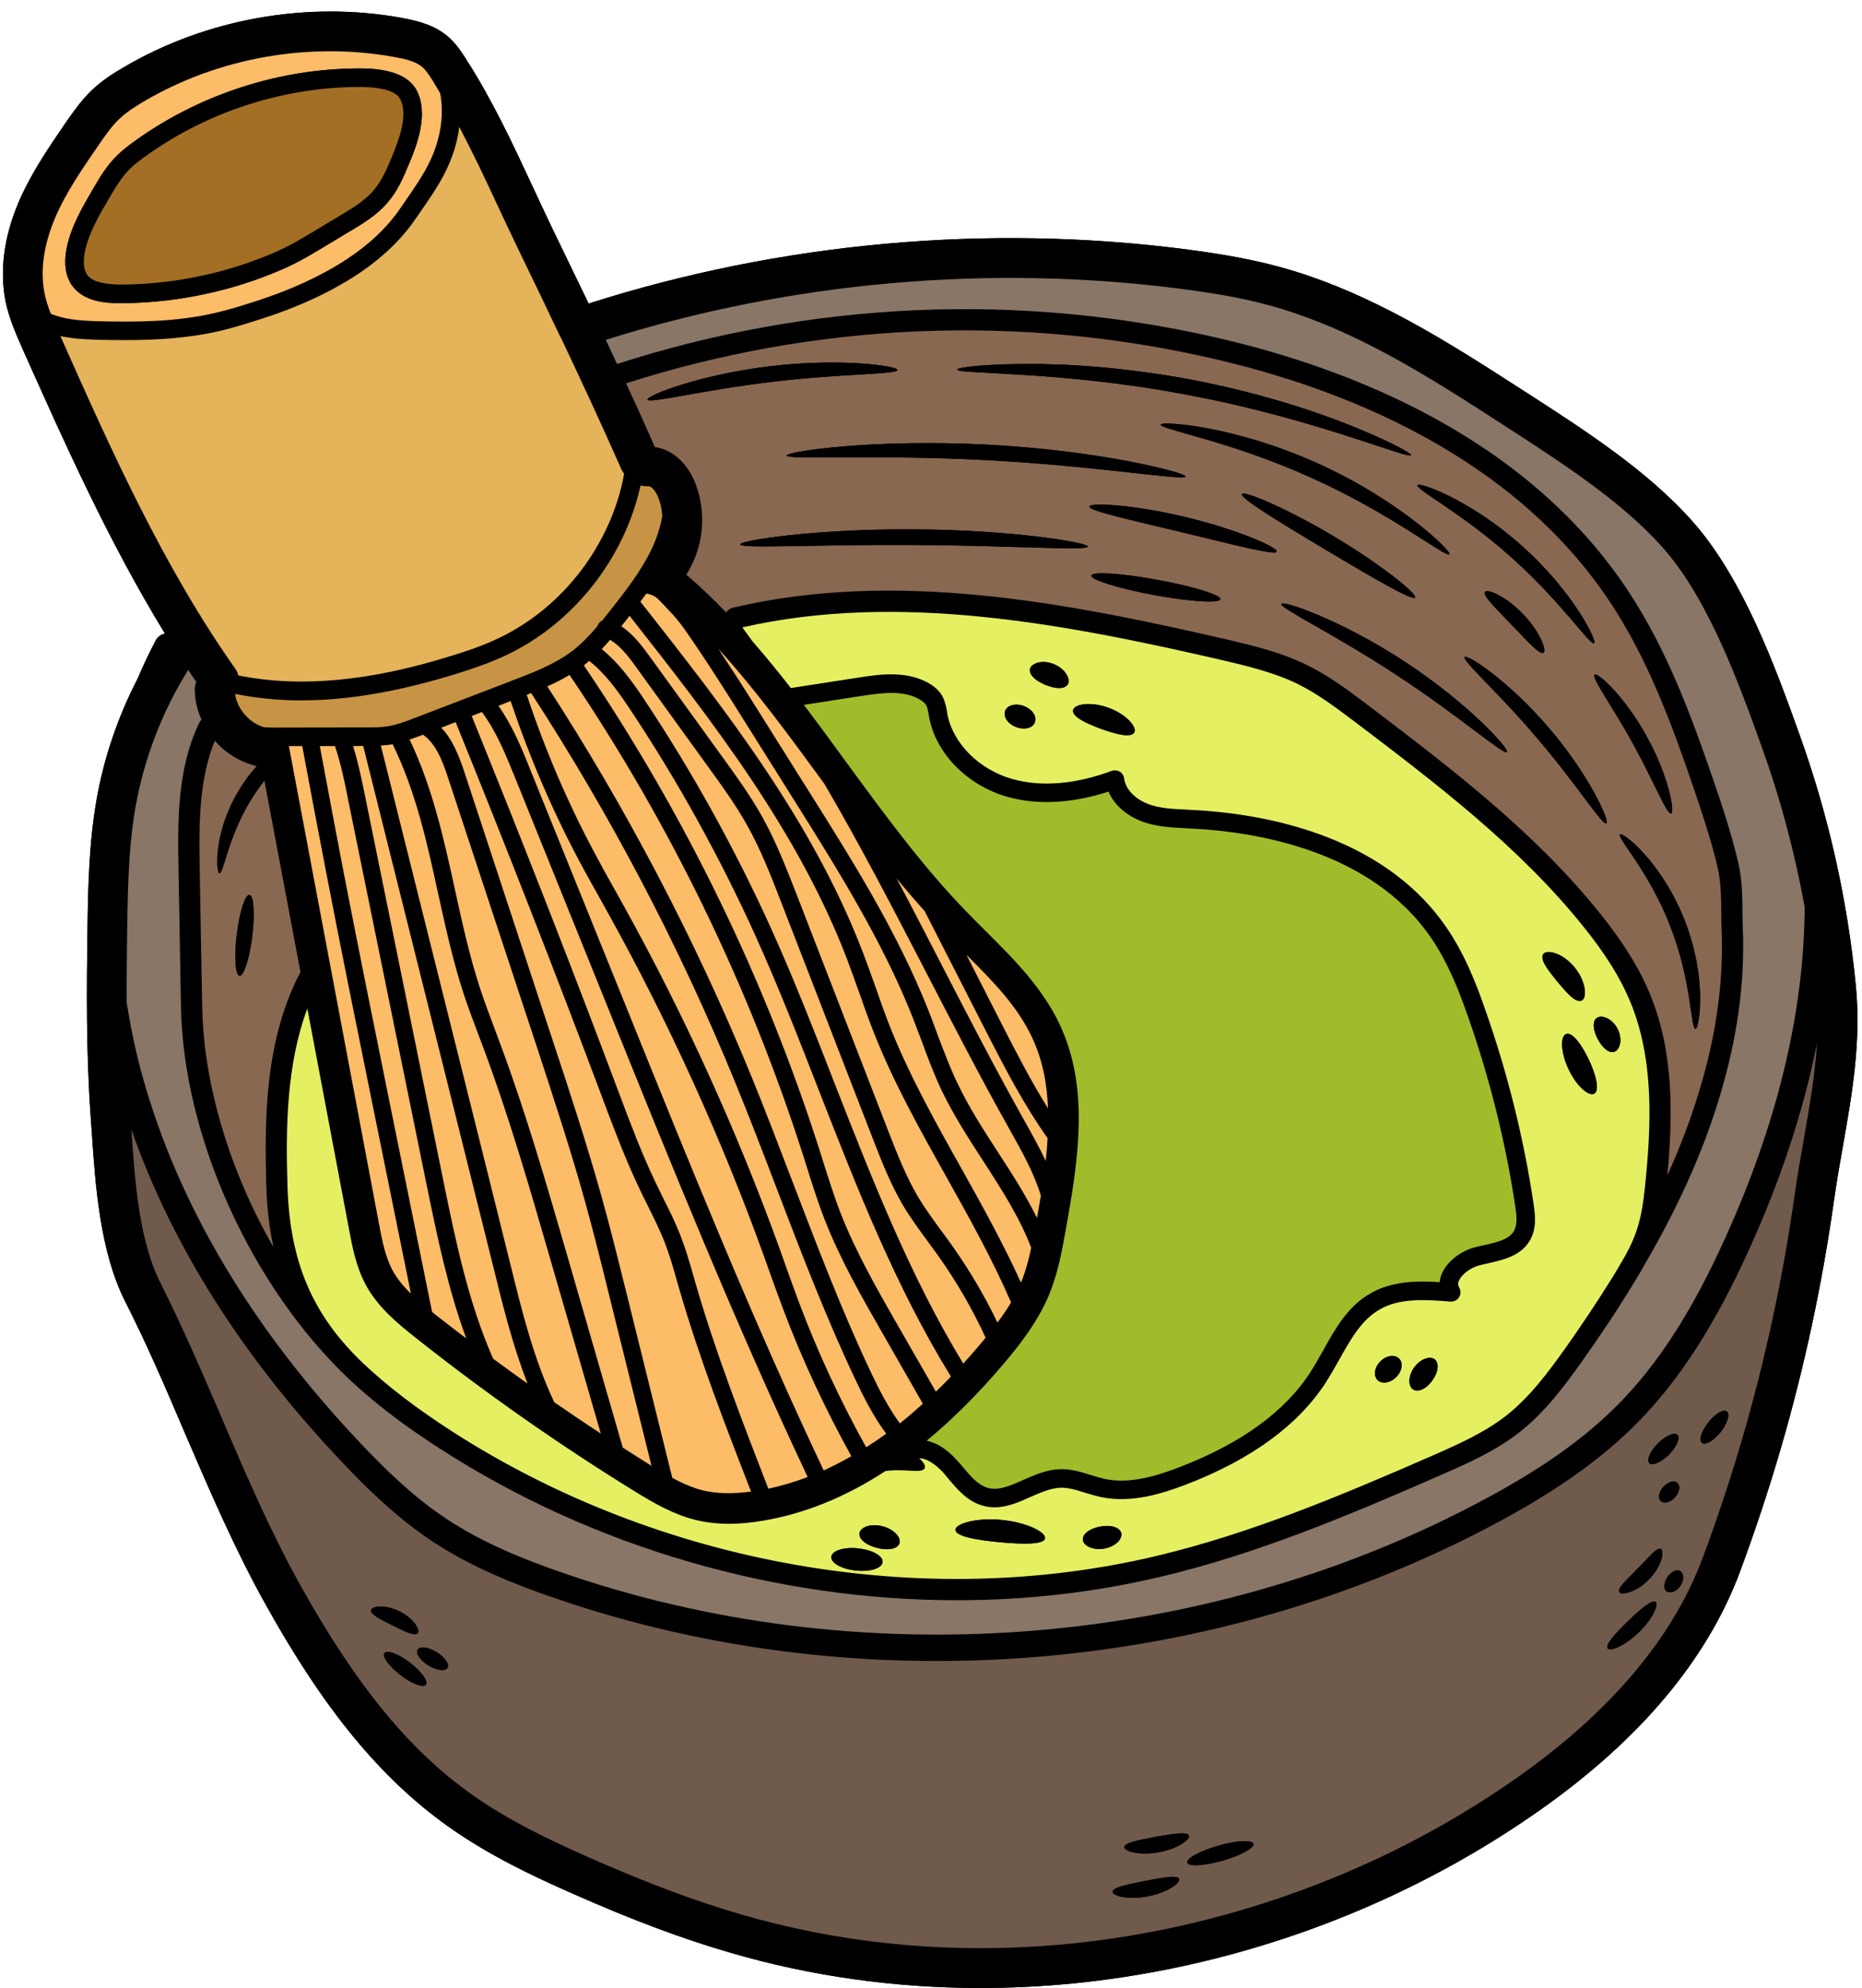 <?xml version="1.0" encoding="UTF-8"?>
<!DOCTYPE svg PUBLIC '-//W3C//DTD SVG 1.0//EN'
          'http://www.w3.org/TR/2001/REC-SVG-20010904/DTD/svg10.dtd'>
<svg height="120.7" preserveAspectRatio="xMidYMid meet" version="1.0" viewBox="7.5 3.3 113.1 120.7" width="113.1" xmlns="http://www.w3.org/2000/svg" xmlns:xlink="http://www.w3.org/1999/xlink" zoomAndPan="magnify"
><g
  ><g id="change1_1"
    ><path d="M 16.965 42.172 C 16.566 42.926 16.203 43.699 15.863 44.496 C 14.672 46.797 13.82 49.281 13.371 51.824 C 12.898 54.492 12.848 57.309 12.816 59.57 C 12.762 63.262 12.727 67.188 13.008 71.09 L 13.074 72.02 C 13.289 75.254 13.57 79.285 15.098 82.309 C 16.426 84.914 17.602 87.664 18.742 90.336 C 20.23 93.789 21.762 97.367 23.652 100.746 C 27.199 107.117 30.609 111.25 34.688 114.168 C 37.125 115.906 39.801 117.18 42.344 118.297 C 45.949 119.891 48.965 121.016 51.844 121.852 C 56.742 123.285 61.867 124 67.047 124 C 74.598 124 82.273 122.488 89.543 119.496 C 93.648 117.805 97.531 115.676 101.098 113.156 C 107.137 108.895 111.207 104.043 113.188 98.727 C 114.098 96.273 114.934 93.762 115.664 91.254 C 117.098 86.332 118.184 81.262 118.898 76.188 C 119.059 75.047 119.262 73.91 119.453 72.816 C 119.992 69.746 120.555 66.574 120.227 63.156 C 119.719 57.918 118.559 52.758 116.766 47.793 C 115.352 43.852 113.395 38.445 110.312 34.965 C 107.609 31.906 103.781 29.438 100.41 27.258 L 100.113 27.07 C 95.496 24.09 90.719 21.008 85.219 19.504 C 83.641 19.078 81.934 18.754 79.684 18.457 C 67.516 16.863 54.941 18.008 43.254 21.73 C 42.531 20.234 41.805 18.738 41.09 17.258 C 40.68 16.398 40.27 15.527 39.867 14.66 C 38.652 12.047 37.391 9.344 35.789 6.859 C 35.555 6.488 35.234 5.996 34.777 5.578 C 33.945 4.84 32.926 4.574 31.945 4.395 C 26.211 3.336 20.031 4.43 15.004 7.391 C 14.383 7.75 13.66 8.211 13.023 8.828 C 12.406 9.434 11.922 10.133 11.496 10.742 C 10.453 12.266 9.375 13.832 8.617 15.609 C 7.73 17.711 7.469 19.785 7.844 21.629 C 8.07 22.688 8.512 23.672 8.898 24.547 C 11.473 30.312 14.129 36.234 17.504 41.742 C 17.496 41.754 17.488 41.77 17.48 41.777 C 17.273 41.832 17.078 41.961 16.965 42.172"
    /></g
    ><g id="change1_2"
    ><path d="M 25.75 62.32 L 23.562 50.707 C 23.379 50.938 23.191 51.188 23.016 51.453 C 21.383 53.875 21.109 56.328 20.836 56.328 C 20.715 56.32 20.609 55.676 20.762 54.664 C 20.906 53.648 21.344 52.25 22.227 50.93 C 22.445 50.594 22.676 50.285 22.926 50.004 C 22.984 49.941 23.031 49.875 23.09 49.812 C 22.098 49.578 21.207 49.031 20.547 48.27 C 19.547 50.719 19.59 53.551 19.629 56.078 L 19.781 64.395 C 19.863 69.18 21.477 74.434 24.109 79.02 C 23.859 77.859 23.715 76.637 23.676 75.301 C 23.555 71.145 23.609 66.375 25.75 62.32 Z M 32.461 81.844 L 29.996 69.711 C 29.098 65.289 28.172 60.734 27.309 56.246 C 26.82 53.723 26.344 51.195 25.871 48.66 L 25.863 48.598 L 25.043 48.598 C 25.051 48.605 25.051 48.613 25.051 48.621 L 30.512 77.562 C 30.699 78.559 30.891 79.59 31.348 80.434 C 31.629 80.949 32.008 81.406 32.461 81.844 Z M 34.082 11.844 C 34.363 10.848 34.406 9.867 34.242 8.973 C 34.082 8.707 33.93 8.426 33.762 8.16 C 33.543 7.832 33.367 7.559 33.164 7.383 C 32.781 7.043 32.145 6.883 31.5 6.77 C 26.328 5.812 20.762 6.793 16.227 9.465 C 15.727 9.762 15.164 10.117 14.707 10.559 C 14.258 10.992 13.887 11.539 13.484 12.117 C 12.512 13.535 11.496 14.996 10.836 16.551 C 10.355 17.699 9.855 19.414 10.211 21.129 C 10.289 21.531 10.426 21.941 10.59 22.352 C 11.406 22.695 12.363 22.77 13.371 22.801 C 15.727 22.863 18.238 22.855 20.625 22.285 C 21.414 22.102 22.211 21.852 22.973 21.609 C 25.113 20.926 26.996 20.066 28.566 19.035 C 29.957 18.121 31.051 17.074 31.832 15.922 L 32.219 15.359 C 33.016 14.203 33.707 13.203 34.082 11.844 Z M 33.938 83.113 C 34.559 83.605 35.195 84.078 35.82 84.562 C 34.703 81.527 34.051 78.344 33.414 75.238 L 28.605 51.652 C 28.406 50.633 28.18 49.586 27.848 48.598 L 26.926 48.598 C 27.391 51.082 27.855 53.57 28.332 56.055 C 29.203 60.535 30.117 65.078 31.012 69.48 L 33.746 82.953 C 33.809 83.008 33.875 83.059 33.938 83.113 Z M 37.453 85.793 C 38.145 86.305 38.844 86.805 39.543 87.305 C 38.668 85.059 38.074 82.703 37.512 80.402 C 36.266 75.406 35.016 70.406 33.77 65.41 L 29.562 48.59 L 28.945 48.598 C 29.242 49.539 29.441 50.504 29.637 51.445 L 34.438 75.031 C 35.176 78.648 35.949 82.383 37.453 85.793 Z M 43.992 90.336 L 40.871 79.559 C 39.664 75.391 38.426 71.105 36.891 67 L 36.57 66.148 C 36.273 65.352 35.957 64.531 35.684 63.703 C 35.016 61.676 34.559 59.562 34.105 57.52 C 33.441 54.453 32.738 51.301 31.348 48.484 C 31.324 48.484 31.309 48.492 31.293 48.5 C 31.074 48.531 30.848 48.551 30.633 48.566 L 34.781 65.152 C 36.031 70.156 37.285 75.148 38.523 80.152 C 39.215 82.953 39.93 85.832 41.168 88.438 C 42.109 89.082 43.043 89.719 43.992 90.336 Z M 45.41 32.074 C 45.297 31.906 45.215 31.746 45.176 31.641 C 44.027 29.035 42.809 26.422 41.582 23.828 C 41.539 23.766 41.508 23.703 41.477 23.629 C 40.633 21.844 39.77 20.066 38.926 18.32 C 38.5 17.438 38.09 16.559 37.68 15.684 C 36.957 14.121 36.207 12.547 35.395 11 C 35.348 11.387 35.273 11.766 35.168 12.152 C 34.734 13.695 33.965 14.812 33.152 15.996 L 32.766 16.551 C 31.902 17.828 30.699 18.98 29.184 19.977 C 27.527 21.062 25.555 21.973 23.312 22.68 C 22.531 22.93 21.719 23.188 20.883 23.387 C 18.984 23.828 17.031 23.949 15.141 23.949 C 14.535 23.949 13.934 23.941 13.34 23.926 C 12.59 23.902 11.867 23.855 11.168 23.703 C 14.23 30.586 17.406 37.691 21.801 43.914 C 21.891 44.035 21.945 44.172 21.977 44.309 C 25.727 45.066 30.004 44.672 35.047 43.078 C 35.852 42.832 36.809 42.508 37.727 42.074 C 41.676 40.23 44.629 36.355 45.41 32.074 Z M 47.074 92.301 L 44.539 82.094 C 44.066 80.168 43.574 78.184 43.035 76.242 C 42.152 73.074 41.105 69.898 40.094 66.816 L 34.734 50.578 C 34.371 49.465 33.969 48.445 33.191 47.906 L 33.094 47.945 C 32.859 48.035 32.617 48.121 32.379 48.203 C 33.762 51.082 34.461 54.234 35.129 57.293 C 35.57 59.312 36.031 61.402 36.68 63.375 C 36.949 64.18 37.254 64.992 37.551 65.777 L 37.871 66.641 C 39.414 70.773 40.664 75.086 41.871 79.242 L 45.328 91.191 C 45.875 91.535 46.414 91.891 46.961 92.227 C 47.004 92.25 47.035 92.277 47.074 92.301 Z M 47.727 34.641 C 47.703 34.289 47.645 33.934 47.523 33.602 C 47.348 33.113 47.059 32.832 46.922 32.824 C 46.785 32.824 46.605 32.824 46.406 32.777 C 45.434 37.207 42.32 41.172 38.211 43.094 C 37.219 43.562 36.184 43.906 35.387 44.156 C 31.863 45.266 28.684 45.824 25.781 45.824 C 24.383 45.824 23.055 45.684 21.777 45.43 C 21.906 46.352 22.645 47.199 23.547 47.457 C 23.988 47.48 24.422 47.48 24.848 47.473 L 29.691 47.465 C 30.184 47.465 30.648 47.465 31.098 47.391 C 31.637 47.293 32.176 47.094 32.691 46.891 L 38.582 44.633 C 38.605 44.625 38.621 44.605 38.645 44.598 C 38.66 44.594 38.668 44.598 38.684 44.594 C 39.93 44.117 41.211 43.617 42.266 42.82 C 42.836 42.387 43.336 41.848 43.801 41.301 C 43.801 41.293 43.801 41.293 43.801 41.285 C 43.848 41.141 43.953 41.035 44.074 40.98 C 44.277 40.73 44.469 40.488 44.652 40.258 C 45.488 39.188 46.438 37.98 47.074 36.652 C 47.332 36.113 47.59 35.414 47.727 34.641 Z M 50.188 93.789 C 51.031 93.988 51.996 94.012 53.121 93.859 C 51.547 89.82 49.945 85.672 48.73 81.457 L 48.609 81.047 C 48.402 80.289 48.176 79.52 47.895 78.785 C 47.598 78.004 47.211 77.242 46.84 76.492 C 46.68 76.18 46.527 75.859 46.375 75.543 C 45.531 73.789 44.84 71.949 44.168 70.172 L 44.098 69.977 C 41.242 62.367 38.242 54.695 35.176 47.141 L 34.301 47.48 C 35.008 48.211 35.395 49.234 35.73 50.246 L 41.074 66.477 C 42.102 69.574 43.148 72.777 44.043 75.961 C 44.59 77.918 45.078 79.91 45.562 81.844 L 48.336 93.031 C 48.949 93.359 49.551 93.625 50.188 93.789 Z M 54.168 93.684 C 54.973 93.516 55.77 93.273 56.559 92.977 C 52.238 83.812 48.387 74.297 44.668 65.078 L 38.699 50.301 C 38.168 49 37.613 47.656 36.77 46.531 L 36.152 46.773 C 39.215 54.316 42.223 62 45.078 69.609 L 45.152 69.801 C 45.812 71.562 46.496 73.379 47.316 75.086 C 47.469 75.406 47.621 75.723 47.773 76.027 C 48.16 76.789 48.555 77.586 48.867 78.406 C 49.164 79.18 49.398 79.984 49.617 80.758 L 49.734 81.168 C 50.961 85.414 52.594 89.613 54.168 93.684 Z M 57.531 92.574 C 58.094 92.316 58.656 92.035 59.211 91.711 C 57.617 88.832 56.211 85.824 55.055 82.742 C 54.781 82.012 54.516 81.281 54.25 80.539 L 53.879 79.5 C 51.312 72.391 48.152 65.441 44.484 58.828 L 43.953 57.871 C 43.535 57.133 43.125 56.398 42.73 55.66 C 41.059 52.531 39.648 49.234 38.516 45.863 L 37.777 46.152 C 38.594 47.32 39.152 48.629 39.664 49.918 L 45.637 64.684 C 49.359 73.902 53.203 83.426 57.531 92.574 Z M 60.113 91.172 C 60.516 90.906 60.926 90.645 61.328 90.344 C 60.562 89.316 59.992 88.188 59.477 87.102 C 57.684 83.324 56.164 79.348 54.699 75.512 C 53.871 73.348 53.02 71.113 52.125 68.941 C 48.766 60.742 44.598 52.812 39.762 45.379 C 39.672 45.418 39.586 45.453 39.496 45.484 C 40.605 48.816 41.996 52.074 43.656 55.16 C 44.051 55.902 44.453 56.633 44.863 57.355 L 45.402 58.324 C 49.094 64.98 52.277 71.988 54.867 79.148 L 55.238 80.195 C 55.496 80.918 55.762 81.648 56.035 82.383 C 57.168 85.398 58.543 88.352 60.113 91.172 Z M 63.555 88.527 L 61.109 84.254 C 59.832 82.027 58.512 79.727 57.562 77.273 C 57.168 76.254 56.832 75.191 56.512 74.168 L 56.301 73.5 C 52.977 63.117 48.199 53.293 42.094 44.277 C 41.66 44.543 41.203 44.77 40.742 44.969 C 45.57 52.41 49.727 60.34 53.098 68.547 C 53.992 70.727 54.844 72.969 55.672 75.133 C 57.137 78.953 58.641 82.91 60.418 86.66 C 60.91 87.691 61.457 88.762 62.156 89.719 C 62.633 89.348 63.09 88.945 63.555 88.527 Z M 64.344 87.793 C 64.648 87.504 64.957 87.199 65.262 86.879 C 61.914 81.457 59.559 75.441 57.281 69.609 C 56.066 66.488 54.805 63.254 53.406 60.156 C 51.242 55.371 48.676 50.73 45.762 46.352 C 45.023 45.242 44.266 44.191 43.285 43.426 C 43.18 43.516 43.078 43.609 42.965 43.699 C 49.125 52.797 53.953 62.707 57.297 73.18 L 57.508 73.855 C 57.828 74.859 58.156 75.906 58.535 76.895 C 59.461 79.277 60.758 81.543 62.012 83.734 Z M 67.039 84.914 C 67.152 84.785 67.258 84.648 67.367 84.52 C 66.59 82.824 65.648 81.191 64.578 79.672 C 64.352 79.355 64.129 79.043 63.895 78.73 C 63.355 77.996 62.801 77.242 62.324 76.438 C 61.57 75.148 61.031 73.758 60.508 72.414 L 54.949 58.074 C 54.34 56.496 53.703 54.863 52.863 53.375 C 52.191 52.168 51.352 51.012 50.547 49.902 L 46.125 43.785 C 45.625 43.086 45.145 42.492 44.555 42.145 C 44.395 42.34 44.227 42.523 44.051 42.711 C 45.086 43.555 45.875 44.633 46.633 45.773 C 49.578 50.199 52.172 54.887 54.363 59.73 C 55.77 62.844 57.031 66.094 58.254 69.23 C 60.484 74.926 62.793 80.805 66.008 86.09 C 66.355 85.711 66.703 85.316 67.039 84.914 Z M 68.086 83.598 C 68.383 83.203 68.664 82.801 68.914 82.375 C 67.785 79.766 66.371 77.234 65.004 74.789 C 63.41 71.949 61.762 69.012 60.547 65.914 C 60.242 65.137 59.961 64.34 59.68 63.543 C 59.438 62.875 59.203 62.199 58.949 61.531 C 55.984 53.777 50.797 47.117 45.738 40.684 C 45.676 40.77 45.602 40.867 45.539 40.949 C 45.441 41.078 45.336 41.207 45.238 41.324 C 45.996 41.824 46.543 42.582 46.977 43.176 L 51.395 49.281 C 52.223 50.422 53.074 51.605 53.781 52.859 C 54.652 54.422 55.293 56.086 55.922 57.695 L 61.48 72.035 C 61.988 73.34 62.52 74.691 63.227 75.906 C 63.676 76.66 64.215 77.402 64.738 78.109 C 64.973 78.43 65.207 78.746 65.43 79.066 C 66.434 80.5 67.328 82.02 68.086 83.598 Z M 69.516 81.176 C 69.789 80.508 69.984 79.789 70.137 79.059 C 69.434 77.219 68.359 75.543 67.215 73.781 C 66.348 72.441 65.445 71.047 64.73 69.574 C 64.238 68.555 63.844 67.484 63.461 66.445 C 63.281 65.98 63.105 65.516 62.93 65.055 C 61.078 60.383 58.352 56.047 55.715 51.848 L 52.875 47.328 C 51.66 45.387 50.391 43.379 49.051 41.461 C 48.637 40.875 48.102 40.312 47.492 39.691 C 47.316 39.508 47.059 39.387 46.762 39.34 C 46.641 39.5 46.52 39.668 46.398 39.828 C 51.555 46.387 56.871 53.164 59.926 61.16 C 60.184 61.836 60.426 62.512 60.668 63.195 C 60.941 63.977 61.215 64.766 61.52 65.539 C 62.711 68.562 64.336 71.465 65.914 74.273 C 67.16 76.5 68.438 78.801 69.516 81.176 Z M 71.156 70.59 C 71.102 69.086 70.828 67.668 70.215 66.344 C 69.332 64.418 67.82 62.883 66.203 61.273 L 68.414 65.609 C 69.266 67.273 70.145 68.98 71.156 70.59 Z M 70.488 77.25 C 70.57 76.789 70.652 76.34 70.723 75.891 C 70.305 74.516 69.574 73.203 68.855 71.934 L 68.754 71.746 C 67.016 68.652 65.367 65.449 63.758 62.344 C 61.793 58.547 59.789 54.68 57.594 50.922 C 57.531 50.832 57.469 50.746 57.402 50.656 C 55.422 47.953 53.406 45.188 51.129 42.684 C 52.031 44.051 52.914 45.418 53.758 46.773 L 56.598 51.293 C 59.262 55.523 62.02 59.906 63.902 64.668 C 64.086 65.137 64.266 65.609 64.434 66.086 C 64.82 67.09 65.207 68.145 65.68 69.117 C 66.355 70.531 67.238 71.902 68.094 73.219 C 68.938 74.516 69.797 75.844 70.488 77.25 Z M 71.02 73.789 C 71.07 73.324 71.109 72.867 71.133 72.406 C 69.711 70.406 68.574 68.215 67.48 66.086 L 63.668 58.621 C 63.082 57.969 62.512 57.301 61.957 56.625 C 62.891 58.379 63.789 60.125 64.691 61.871 C 66.281 64.957 67.941 68.16 69.66 71.23 L 69.766 71.418 C 70.199 72.191 70.637 72.977 71.02 73.789 Z M 99.457 78.039 C 99.68 77.645 99.625 77.098 99.535 76.52 C 98.949 72.625 97.984 68.77 96.68 65.055 C 96.117 63.43 95.441 61.719 94.41 60.219 C 90.742 54.895 83.691 53.785 79.805 53.602 L 79.555 53.586 C 78.656 53.543 77.73 53.504 76.836 53.164 C 76.066 52.875 75.211 52.266 74.832 51.363 C 72.613 52.082 70.508 52.191 68.695 51.68 C 66.266 50.996 64.359 49.062 63.941 46.867 L 63.91 46.684 C 63.867 46.465 63.84 46.266 63.758 46.121 C 63.676 45.984 63.523 45.848 63.289 45.727 C 62.34 45.219 61.16 45.348 59.816 45.555 L 56.324 46.094 C 57.203 47.246 58.055 48.414 58.898 49.57 C 61.176 52.676 63.523 55.895 66.211 58.66 C 66.582 59.047 66.969 59.426 67.344 59.801 C 69.066 61.516 70.836 63.277 71.898 65.562 C 73.617 69.309 73.07 73.398 72.234 77.965 C 72.004 79.277 71.754 80.629 71.215 81.93 C 70.539 83.531 69.492 84.891 68.453 86.113 C 66.934 87.906 65.375 89.461 63.789 90.77 C 64.434 90.906 65.086 91.336 65.68 92.02 C 65.785 92.129 65.891 92.25 65.992 92.379 C 66.461 92.934 66.902 93.457 67.473 93.625 C 68.141 93.828 68.848 93.516 69.66 93.152 C 70.352 92.848 71.07 92.531 71.863 92.5 C 72.539 92.477 73.16 92.668 73.758 92.855 C 74.031 92.941 74.301 93.023 74.586 93.09 C 76.129 93.418 77.762 92.91 79.16 92.371 C 82.879 90.941 85.539 89.008 87.078 86.637 C 87.348 86.219 87.598 85.77 87.855 85.316 C 88.598 83.988 89.359 82.605 90.754 81.82 C 92.07 81.07 93.598 81.055 94.953 81.145 C 94.961 80.98 95 80.812 95.07 80.652 C 95.359 79.938 96.172 79.277 97.059 79.035 C 97.25 78.988 97.453 78.945 97.652 78.898 C 98.426 78.723 99.156 78.559 99.457 78.039 Z M 107.41 75.422 C 107.812 71.617 107.98 67.613 106.512 64.09 C 105.906 62.633 104.98 61.16 103.598 59.457 C 99.719 54.656 94.703 50.848 89.859 47.172 C 88.723 46.32 87.559 45.43 86.289 44.809 C 84.809 44.094 83.129 43.707 81.648 43.359 C 72.141 41.172 62.078 39.234 52.586 41.391 C 52.801 41.672 53.004 41.961 53.211 42.242 C 54.016 43.168 54.789 44.109 55.535 45.074 L 59.648 44.438 C 60.836 44.254 62.461 44.004 63.82 44.727 C 64.246 44.953 64.555 45.234 64.738 45.566 C 64.906 45.879 64.965 46.199 65.02 46.488 L 65.043 46.66 C 65.391 48.445 66.973 50.031 69.004 50.602 C 70.738 51.09 72.824 50.922 75.027 50.102 C 75.188 50.047 75.363 50.062 75.516 50.148 C 75.66 50.238 75.758 50.391 75.781 50.559 C 75.879 51.34 76.629 51.887 77.23 52.113 C 77.953 52.387 78.758 52.418 79.602 52.457 L 79.859 52.473 C 83.949 52.668 91.395 53.859 95.336 59.578 C 96.449 61.188 97.156 62.98 97.742 64.676 C 99.07 68.465 100.051 72.391 100.645 76.348 C 100.758 77.098 100.84 77.887 100.438 78.594 C 99.891 79.551 98.836 79.781 97.895 80 C 97.711 80.039 97.523 80.082 97.348 80.129 C 96.809 80.266 96.27 80.684 96.109 81.07 C 96.035 81.273 96.086 81.391 96.133 81.473 C 96.238 81.656 96.238 81.883 96.125 82.059 C 96.02 82.246 95.805 82.34 95.602 82.324 C 93.945 82.188 92.48 82.125 91.305 82.801 C 90.199 83.434 89.535 84.617 88.84 85.863 C 88.574 86.34 88.305 86.805 88.027 87.246 C 86.352 89.82 83.512 91.906 79.562 93.426 C 78.012 94.02 76.176 94.574 74.352 94.191 C 74.035 94.117 73.723 94.027 73.418 93.934 C 72.895 93.762 72.371 93.609 71.906 93.625 C 71.328 93.652 70.738 93.906 70.109 94.18 C 69.41 94.496 68.688 94.816 67.914 94.816 C 67.664 94.816 67.418 94.785 67.16 94.703 C 66.258 94.449 65.656 93.73 65.125 93.102 C 65.027 92.984 64.93 92.871 64.836 92.758 C 64.633 92.523 63.973 91.84 63.332 91.84 C 63.629 92.09 63.742 92.34 63.652 92.469 C 63.426 92.773 62.453 92.453 61.285 92.613 C 58.883 94.18 56.43 95.18 53.934 95.613 C 53.172 95.75 52.457 95.816 51.781 95.816 C 51.055 95.816 50.379 95.734 49.746 95.582 C 48.387 95.242 47.195 94.551 45.988 93.805 C 41.434 90.996 36.996 87.883 32.797 84.562 C 31.59 83.613 30.449 82.648 29.723 81.32 C 29.129 80.219 28.895 78.988 28.695 77.91 L 26.168 64.531 C 24.891 67.961 24.855 71.82 24.961 75.262 C 25.09 79.902 26.473 83.137 29.562 86.074 C 31.027 87.457 32.789 88.809 34.961 90.207 C 47.547 98.309 63.531 101.141 77.707 97.777 C 83.449 96.418 88.941 94.109 94.539 91.664 C 95.996 91.02 97.652 90.297 98.988 89.25 C 100.395 88.148 101.516 86.652 102.535 85.219 C 103.027 84.535 103.484 83.852 103.938 83.184 C 104.008 83.09 104.07 82.984 104.137 82.887 C 104.555 82.254 104.957 81.633 105.336 81.023 C 105.426 80.887 105.504 80.75 105.586 80.621 C 105.809 80.25 106.012 79.895 106.223 79.535 C 106.953 78.207 107.227 77.203 107.41 75.422 Z M 110.957 68.707 C 111.812 65.633 112.188 62.633 112.074 59.777 C 112.059 59.402 112.051 59.031 112.051 58.668 C 112.043 57.719 112.035 56.828 111.816 55.902 C 111.418 54.227 110.867 52.602 110.348 51.074 C 109.059 47.309 107.613 43.352 105.312 39.879 C 99.336 30.852 88.879 26.84 81.164 25.07 C 69.348 22.352 57.055 22.883 45.531 26.574 C 46.125 27.859 46.711 29.148 47.277 30.441 C 48.379 30.594 49.328 31.48 49.793 32.793 C 50.418 34.535 50.219 36.516 49.246 38.094 C 49.23 38.125 49.207 38.148 49.18 38.18 C 50.027 38.914 50.84 39.684 51.609 40.488 C 51.691 40.352 51.836 40.238 52.004 40.199 C 61.852 37.875 72.188 39.863 81.934 42.105 C 83.48 42.469 85.242 42.871 86.852 43.66 C 88.242 44.336 89.457 45.258 90.641 46.152 C 95.547 49.875 100.621 53.73 104.598 58.645 C 106.059 60.453 107.039 62.023 107.699 63.598 C 109.164 67.098 109.125 70.953 108.777 74.66 C 109.695 72.641 110.41 70.668 110.957 68.707 Z M 112.27 78.512 C 115.465 71.48 117.09 64.727 117.117 58.371 C 116.516 55.055 115.648 51.789 114.496 48.613 C 113.145 44.848 111.289 39.699 108.504 36.555 C 106.02 33.75 102.344 31.383 99.102 29.285 L 98.812 29.098 C 94.348 26.211 89.73 23.234 84.582 21.836 C 83.117 21.434 81.512 21.137 79.371 20.855 C 67.656 19.324 55.57 20.387 44.297 23.934 C 44.523 24.418 44.75 24.906 44.98 25.398 C 56.777 21.594 69.363 21.031 81.445 23.812 C 89.395 25.641 100.172 29.781 106.383 39.16 C 108.77 42.766 110.25 46.82 111.57 50.656 C 112.102 52.211 112.656 53.875 113.066 55.602 C 113.324 56.672 113.332 57.68 113.34 58.652 C 113.348 59.008 113.348 59.359 113.363 59.73 C 113.477 62.715 113.09 65.852 112.195 69.043 C 111.199 72.672 109.605 76.301 107.348 80.16 C 107.234 80.379 107.105 80.594 106.961 80.828 C 106.879 80.973 106.789 81.109 106.703 81.254 C 106.613 81.398 106.527 81.535 106.438 81.68 C 106.051 82.316 105.641 82.953 105.215 83.598 C 105.148 83.684 105.086 83.781 105.027 83.871 C 104.57 84.555 104.09 85.254 103.582 85.969 C 102.504 87.48 101.328 89.059 99.785 90.266 C 98.312 91.414 96.586 92.172 95.055 92.84 C 89.402 95.316 83.852 97.648 78.004 99.031 C 73.98 99.988 69.816 100.457 65.621 100.457 C 54.691 100.457 43.566 97.277 34.27 91.285 C 32.023 89.848 30.199 88.445 28.676 87.008 C 22.727 81.359 18.633 72.285 18.492 64.418 L 18.344 56.102 C 18.293 53.246 18.238 50.012 19.605 47.18 C 19.637 47.109 19.684 47.051 19.742 46.996 C 19.484 46.426 19.332 45.805 19.332 45.164 C 19.332 45.004 19.363 44.848 19.418 44.703 C 19.258 44.465 19.09 44.215 18.93 43.973 C 17.359 46.488 16.266 49.32 15.742 52.242 C 15.332 54.543 15.27 56.844 15.227 59.602 C 15.207 61.09 15.188 62.625 15.195 64.172 C 15.422 65.594 15.711 67.027 16.098 68.441 C 18.246 76.316 22.734 83.895 29.441 90.973 C 30.762 92.363 32.539 94.141 34.582 95.492 C 36.859 97.012 39.441 98.012 41.445 98.711 C 59.477 105.023 80.336 103.473 97.242 94.559 C 101.008 92.582 103.742 90.656 105.852 88.504 C 108.238 86.074 110.281 82.906 112.27 78.512 Z M 117.078 72.398 C 117.418 70.438 117.746 68.555 117.867 66.633 C 117.055 70.711 115.68 74.902 113.734 79.18 C 111.664 83.742 109.527 87.062 107 89.637 C 104.773 91.906 101.91 93.926 97.992 95.984 C 87.734 101.391 76.047 104.148 64.395 104.148 C 56.398 104.148 48.418 102.852 40.914 100.23 C 38.82 99.5 36.109 98.453 33.691 96.836 C 31.52 95.387 29.652 93.531 28.277 92.074 C 22.234 85.703 17.941 78.922 15.477 71.867 C 15.695 75.047 15.945 78.633 17.258 81.215 C 18.605 83.895 19.805 86.684 20.965 89.379 C 22.418 92.781 23.93 96.297 25.758 99.57 C 29.129 105.613 32.312 109.504 36.094 112.207 C 38.348 113.816 40.898 115.023 43.316 116.094 C 46.824 117.637 49.746 118.73 52.52 119.535 C 64.055 122.906 76.875 122.094 88.629 117.258 C 92.562 115.645 96.285 113.598 99.707 111.188 C 105.344 107.211 109.117 102.73 110.926 97.883 C 111.816 95.484 112.633 93.031 113.348 90.578 C 114.746 85.77 115.809 80.812 116.508 75.848 C 116.676 74.668 116.879 73.508 117.078 72.398 Z M 120.227 63.156 C 120.555 66.574 119.992 69.746 119.453 72.816 C 119.258 73.91 119.059 75.047 118.898 76.188 C 118.184 81.262 117.098 86.332 115.664 91.254 C 114.934 93.762 114.094 96.273 113.188 98.727 C 111.207 104.043 107.137 108.895 101.098 113.156 C 97.531 115.676 93.648 117.805 89.547 119.496 C 82.273 122.488 74.598 124 67.047 124 C 61.867 124 56.742 123.285 51.844 121.852 C 48.965 121.016 45.949 119.891 42.344 118.297 C 39.801 117.18 37.125 115.906 34.688 114.168 C 30.609 111.25 27.199 107.117 23.652 100.746 C 21.762 97.367 20.23 93.789 18.742 90.336 C 17.602 87.664 16.426 84.914 15.098 82.309 C 13.57 79.285 13.289 75.254 13.074 72.02 L 13.008 71.09 C 12.727 67.188 12.762 63.262 12.816 59.57 C 12.848 57.309 12.898 54.492 13.371 51.824 C 13.82 49.281 14.672 46.797 15.863 44.496 C 16.203 43.699 16.566 42.926 16.965 42.172 C 17.078 41.961 17.273 41.832 17.48 41.777 C 17.488 41.77 17.496 41.754 17.504 41.742 C 14.129 36.234 11.473 30.312 8.898 24.547 C 8.512 23.672 8.07 22.688 7.844 21.629 C 7.469 19.785 7.73 17.711 8.617 15.609 C 9.375 13.832 10.453 12.266 11.496 10.742 C 11.922 10.133 12.406 9.434 13.023 8.828 C 13.66 8.211 14.383 7.75 15.004 7.391 C 20.031 4.43 26.211 3.336 31.945 4.395 C 32.926 4.574 33.945 4.84 34.777 5.578 C 35.234 5.996 35.555 6.488 35.789 6.859 C 37.391 9.344 38.652 12.047 39.867 14.66 C 40.27 15.527 40.68 16.398 41.09 17.258 C 41.805 18.738 42.531 20.234 43.254 21.73 C 54.941 18.008 67.516 16.863 79.684 18.457 C 81.934 18.754 83.641 19.078 85.219 19.504 C 90.719 21.008 95.496 24.09 100.113 27.07 L 100.414 27.258 C 103.781 29.438 107.613 31.906 110.312 34.965 C 113.395 38.445 115.352 43.852 116.766 47.793 C 118.559 52.758 119.719 57.918 120.227 63.156"
    /></g
    ><g id="change2_1"
    ><path d="M 32.859 102.469 C 33.055 102.289 32.645 101.566 31.766 101.133 C 30.891 100.695 30.062 100.816 30.035 101.066 C 30.004 101.332 30.633 101.629 31.34 101.984 C 32.055 102.34 32.668 102.652 32.859 102.469 Z M 33.367 105.582 C 33.527 105.371 33.094 104.773 32.395 104.246 C 31.703 103.715 31.012 103.457 30.855 103.664 C 30.699 103.875 31.133 104.469 31.824 105 C 32.516 105.531 33.207 105.789 33.367 105.582 Z M 34.68 104.566 C 34.816 104.34 34.52 103.914 34.02 103.609 C 33.52 103.293 33.008 103.23 32.867 103.457 C 32.73 103.68 33.023 104.109 33.52 104.414 C 34.02 104.719 34.543 104.793 34.68 104.566 Z M 77.23 118.434 C 78.422 118.207 79.227 117.605 79.121 117.371 C 79.008 117.129 78.113 117.297 77.055 117.5 C 75.992 117.711 75.098 117.887 75.082 118.152 C 75.074 118.41 76.047 118.668 77.23 118.434 Z M 77.875 115.762 C 79.031 115.555 79.82 114.977 79.715 114.742 C 79.602 114.492 78.734 114.645 77.707 114.82 C 76.676 115.016 75.805 115.176 75.789 115.441 C 75.773 115.699 76.715 115.973 77.875 115.762 Z M 81.758 116.27 C 82.867 115.957 83.707 115.496 83.633 115.238 C 83.559 114.992 82.602 115.039 81.504 115.359 C 80.391 115.676 79.547 116.133 79.617 116.391 C 79.691 116.641 80.648 116.582 81.758 116.27 Z M 107.039 102.41 C 107.879 101.605 108.27 100.715 108.062 100.562 C 107.855 100.398 107.16 100.98 106.383 101.727 C 105.602 102.484 104.996 103.16 105.148 103.375 C 105.297 103.594 106.195 103.223 107.039 102.41 Z M 107.668 99.184 C 108.457 98.379 108.617 97.43 108.375 97.344 C 108.129 97.238 107.637 97.867 106.984 98.527 C 106.348 99.191 105.738 99.699 105.852 99.949 C 105.945 100.184 106.887 99.996 107.668 99.184 Z M 108.875 91.617 C 109.34 91.141 109.574 90.602 109.391 90.418 C 109.203 90.23 108.676 90.465 108.199 90.941 C 107.727 91.414 107.5 91.945 107.684 92.129 C 107.867 92.316 108.398 92.082 108.875 91.617 Z M 109.234 94.215 C 109.52 93.906 109.582 93.516 109.391 93.336 C 109.195 93.16 108.816 93.266 108.535 93.57 C 108.254 93.875 108.191 94.262 108.383 94.438 C 108.578 94.617 108.965 94.512 109.234 94.215 Z M 109.566 99.586 C 109.855 99.16 109.734 98.695 109.477 98.652 C 109.215 98.598 108.953 98.805 108.777 99.055 C 108.617 99.312 108.52 99.637 108.664 99.852 C 108.812 100.078 109.285 100.012 109.566 99.586 Z M 112.012 90.246 C 112.422 89.719 112.598 89.16 112.391 89 C 112.18 88.832 111.684 89.129 111.266 89.66 C 110.848 90.184 110.676 90.746 110.879 90.906 C 111.086 91.07 111.594 90.77 112.012 90.246 Z M 117.867 66.633 C 117.746 68.555 117.418 70.438 117.078 72.398 C 116.879 73.508 116.676 74.668 116.508 75.848 C 115.809 80.812 114.746 85.77 113.348 90.578 C 112.633 93.031 111.816 95.484 110.926 97.883 C 109.117 102.73 105.344 107.211 99.707 111.188 C 96.285 113.598 92.562 115.645 88.629 117.258 C 76.875 122.094 64.055 122.906 52.52 119.535 C 49.746 118.73 46.824 117.637 43.316 116.094 C 40.898 115.023 38.348 113.816 36.094 112.207 C 32.312 109.504 29.129 105.613 25.758 99.57 C 23.93 96.297 22.418 92.781 20.965 89.379 C 19.805 86.684 18.605 83.895 17.258 81.215 C 15.945 78.633 15.695 75.047 15.477 71.867 C 17.941 78.922 22.234 85.703 28.277 92.074 C 29.652 93.531 31.52 95.387 33.691 96.836 C 36.109 98.453 38.82 99.5 40.914 100.23 C 48.418 102.852 56.398 104.148 64.395 104.148 C 76.047 104.148 87.734 101.391 97.992 95.984 C 101.91 93.926 104.773 91.906 107 89.637 C 109.527 87.062 111.664 83.742 113.734 79.18 C 115.68 74.902 117.055 70.711 117.867 66.633" fill="#705a4b"
    /></g
    ><g id="change3_1"
    ><path d="M 117.117 58.371 C 117.09 64.727 115.465 71.48 112.27 78.512 C 110.281 82.906 108.238 86.074 105.852 88.504 C 103.742 90.656 101.008 92.582 97.242 94.559 C 80.336 103.473 59.477 105.023 41.445 98.711 C 39.441 98.012 36.859 97.012 34.582 95.492 C 32.539 94.141 30.762 92.363 29.441 90.973 C 22.734 83.895 18.246 76.316 16.098 68.441 C 15.711 67.027 15.422 65.594 15.195 64.172 C 15.188 62.625 15.207 61.09 15.227 59.602 C 15.27 56.844 15.332 54.543 15.742 52.242 C 16.266 49.32 17.359 46.488 18.93 43.973 C 19.09 44.215 19.258 44.465 19.418 44.703 C 19.363 44.848 19.332 45.004 19.332 45.164 C 19.332 45.805 19.484 46.426 19.742 46.996 C 19.684 47.051 19.637 47.109 19.605 47.18 C 18.238 50.012 18.293 53.246 18.344 56.102 L 18.492 64.418 C 18.633 72.285 22.727 81.359 28.676 87.008 C 30.199 88.445 32.023 89.848 34.27 91.285 C 43.566 97.277 54.691 100.457 65.621 100.457 C 69.816 100.457 73.98 99.988 78.004 99.031 C 83.852 97.648 89.402 95.316 95.055 92.84 C 96.586 92.172 98.312 91.414 99.785 90.266 C 101.328 89.059 102.504 87.48 103.582 85.969 C 104.09 85.254 104.57 84.555 105.027 83.871 C 105.086 83.781 105.148 83.684 105.215 83.598 C 105.641 82.953 106.051 82.316 106.438 81.68 C 106.527 81.535 106.613 81.398 106.703 81.254 C 106.789 81.109 106.879 80.973 106.961 80.828 C 107.105 80.594 107.234 80.379 107.348 80.16 C 109.605 76.301 111.199 72.672 112.195 69.043 C 113.09 65.852 113.477 62.715 113.363 59.73 C 113.348 59.359 113.348 59.008 113.34 58.652 C 113.332 57.68 113.324 56.672 113.066 55.602 C 112.656 53.875 112.102 52.211 111.57 50.656 C 110.25 46.82 108.77 42.766 106.383 39.16 C 100.172 29.781 89.395 25.641 81.445 23.812 C 69.363 21.031 56.777 21.594 44.98 25.398 C 44.75 24.906 44.523 24.418 44.297 23.934 C 55.57 20.387 67.656 19.324 79.371 20.855 C 81.512 21.137 83.117 21.434 84.582 21.836 C 89.73 23.234 94.348 26.211 98.812 29.098 L 99.102 29.285 C 102.344 31.383 106.02 33.75 108.504 36.555 C 111.289 39.699 113.145 44.848 114.496 48.613 C 115.648 51.789 116.516 55.055 117.117 58.371" fill="#897667"
    /></g
    ><g id="change1_3"
    ><path d="M 112.391 89 C 112.598 89.16 112.422 89.719 112.012 90.246 C 111.594 90.77 111.086 91.07 110.879 90.906 C 110.676 90.746 110.848 90.184 111.266 89.66 C 111.684 89.129 112.18 88.832 112.391 89"
    /></g
    ><g id="change4_1"
    ><path d="M 54.402 26.484 C 58.57 25.977 61.996 26.043 62.012 25.762 C 62.043 25.52 58.559 25.02 54.289 25.535 C 50.02 26.035 46.754 27.328 46.832 27.562 C 46.914 27.828 50.234 26.969 54.402 26.484 Z M 63.016 36.387 C 68.832 36.418 73.555 36.758 73.578 36.484 C 73.578 36.227 68.891 35.469 63.027 35.438 C 57.152 35.398 52.43 36.105 52.457 36.355 C 52.488 36.629 57.203 36.348 63.016 36.387 Z M 67.426 31.238 C 74.102 31.586 79.469 32.512 79.523 32.234 C 79.523 32.105 78.211 31.723 76.055 31.305 C 73.883 30.887 70.844 30.473 67.473 30.297 C 64.094 30.121 61.031 30.211 58.828 30.395 C 56.641 30.578 55.285 30.828 55.285 30.957 C 55.309 31.238 60.738 30.879 67.426 31.238 Z M 81.629 39.684 C 81.68 39.426 79.965 38.898 77.793 38.504 C 75.629 38.102 73.844 37.988 73.797 38.246 C 73.746 38.504 75.461 39.031 77.625 39.434 C 79.789 39.828 81.582 39.941 81.629 39.684 Z M 85.047 36.789 C 85.137 36.547 82.707 35.461 79.531 34.699 C 76.359 33.934 73.699 33.797 73.676 34.055 C 73.637 34.32 76.191 34.867 79.312 35.621 C 82.434 36.371 84.961 37.039 85.047 36.789 Z M 93.207 30.934 C 93.254 30.828 91.855 30.055 89.465 29.105 C 87.078 28.148 83.664 27.07 79.797 26.34 C 75.926 25.617 72.355 25.375 69.789 25.398 C 67.207 25.406 65.633 25.617 65.633 25.738 C 65.641 26.035 71.984 25.809 79.617 27.273 C 87.262 28.688 93.094 31.215 93.207 30.934 Z M 93.457 39.582 C 93.598 39.371 91.453 37.617 88.531 35.871 C 85.602 34.125 83.047 33.074 82.934 33.297 C 82.812 33.539 85.152 34.965 88.039 36.691 C 90.938 38.414 93.301 39.797 93.457 39.582 Z M 95.539 36.957 C 95.715 36.805 92.496 33.645 87.492 31.414 C 82.5 29.156 78.012 28.844 78.004 29.082 C 77.953 29.363 82.258 30.09 87.102 32.285 C 91.961 34.449 95.359 37.191 95.539 36.957 Z M 99.031 48.961 C 99.207 48.789 96.688 46 92.828 43.473 C 88.973 40.941 85.41 39.734 85.332 39.965 C 85.219 40.223 88.539 41.793 92.305 44.27 C 96.078 46.73 98.836 49.16 99.031 48.961 Z M 101.25 42.934 C 101.469 42.812 101.039 41.648 100.004 40.578 C 98.973 39.5 97.832 39.027 97.703 39.242 C 97.547 39.469 98.379 40.246 99.32 41.238 C 100.27 42.219 101.016 43.07 101.25 42.934 Z M 104.328 42.355 C 104.547 42.25 103.043 39.195 99.953 36.453 C 96.883 33.684 93.68 32.535 93.598 32.758 C 93.477 33.016 96.383 34.504 99.32 37.16 C 102.285 39.789 104.09 42.508 104.328 42.355 Z M 105.07 53.285 C 105.297 53.184 104.051 50.375 101.609 47.527 C 99.18 44.664 96.605 42.992 96.469 43.191 C 96.293 43.41 98.539 45.363 100.887 48.141 C 103.254 50.906 104.828 53.422 105.07 53.285 Z M 109.004 52.691 C 109.246 52.629 108.859 50.406 107.523 48.012 C 106.203 45.598 104.531 44.086 104.355 44.262 C 104.152 44.438 105.434 46.168 106.695 48.469 C 107.965 50.762 108.746 52.766 109.004 52.691 Z M 110.484 65.77 C 110.598 65.777 110.781 65.047 110.766 63.84 C 110.766 62.633 110.516 60.953 109.848 59.223 C 109.172 57.492 108.223 56.086 107.418 55.195 C 106.613 54.293 105.988 53.875 105.898 53.961 C 105.695 54.156 107.719 56.281 108.965 59.57 C 110.25 62.836 110.195 65.762 110.484 65.77 Z M 112.074 59.777 C 112.188 62.633 111.812 65.633 110.957 68.707 C 110.41 70.668 109.695 72.641 108.777 74.66 C 109.125 70.953 109.164 67.098 107.699 63.598 C 107.039 62.023 106.059 60.453 104.598 58.645 C 100.621 53.73 95.547 49.875 90.641 46.152 C 89.457 45.258 88.242 44.336 86.852 43.66 C 85.242 42.871 83.48 42.469 81.934 42.105 C 72.188 39.863 61.852 37.875 52.004 40.199 C 51.836 40.238 51.691 40.352 51.609 40.488 C 50.84 39.684 50.027 38.914 49.18 38.18 C 49.207 38.148 49.23 38.125 49.246 38.094 C 50.219 36.516 50.418 34.535 49.793 32.793 C 49.328 31.48 48.379 30.594 47.277 30.441 C 46.711 29.148 46.125 27.859 45.531 26.574 C 57.055 22.883 69.348 22.352 81.164 25.07 C 88.879 26.84 99.336 30.852 105.312 39.879 C 107.613 43.352 109.059 47.309 110.348 51.074 C 110.867 52.602 111.418 54.227 111.816 55.902 C 112.035 56.828 112.043 57.719 112.051 58.668 C 112.051 59.031 112.059 59.402 112.074 59.777" fill="#896851"
    /></g
    ><g id="change1_4"
    ><path d="M 110.766 63.84 C 110.781 65.047 110.598 65.777 110.484 65.77 C 110.195 65.762 110.25 62.836 108.965 59.57 C 107.719 56.281 105.695 54.156 105.898 53.961 C 105.988 53.875 106.613 54.293 107.418 55.195 C 108.223 56.086 109.172 57.492 109.848 59.223 C 110.516 60.953 110.766 62.633 110.766 63.84"
    /></g
    ><g id="change1_5"
    ><path d="M 109.477 98.652 C 109.734 98.695 109.855 99.16 109.566 99.586 C 109.285 100.012 108.812 100.078 108.664 99.852 C 108.52 99.637 108.617 99.312 108.777 99.055 C 108.953 98.805 109.215 98.598 109.477 98.652"
    /></g
    ><g id="change1_6"
    ><path d="M 109.391 93.336 C 109.582 93.516 109.52 93.906 109.234 94.215 C 108.965 94.512 108.578 94.617 108.383 94.438 C 108.191 94.262 108.254 93.875 108.535 93.57 C 108.816 93.266 109.195 93.16 109.391 93.336"
    /></g
    ><g id="change1_7"
    ><path d="M 109.391 90.418 C 109.574 90.602 109.34 91.141 108.875 91.617 C 108.398 92.082 107.867 92.316 107.684 92.129 C 107.5 91.945 107.727 91.414 108.199 90.941 C 108.676 90.465 109.203 90.23 109.391 90.418"
    /></g
    ><g id="change1_8"
    ><path d="M 107.523 48.012 C 108.859 50.406 109.246 52.629 109.004 52.691 C 108.746 52.766 107.965 50.762 106.695 48.469 C 105.434 46.168 104.152 44.438 104.355 44.262 C 104.531 44.086 106.203 45.598 107.523 48.012"
    /></g
    ><g id="change1_9"
    ><path d="M 108.375 97.344 C 108.617 97.43 108.457 98.379 107.668 99.184 C 106.887 99.996 105.945 100.184 105.852 99.949 C 105.738 99.699 106.348 99.191 106.984 98.527 C 107.637 97.867 108.129 97.238 108.375 97.344"
    /></g
    ><g id="change1_10"
    ><path d="M 108.062 100.562 C 108.27 100.715 107.879 101.605 107.039 102.41 C 106.195 103.223 105.297 103.594 105.148 103.375 C 104.996 103.16 105.602 102.484 106.383 101.727 C 107.16 100.98 107.855 100.398 108.062 100.562"
    /></g
    ><g id="change5_1"
    ><path d="M 61.109 98.148 C 61.152 97.77 60.484 97.398 59.621 97.309 C 58.762 97.215 58.039 97.449 57.996 97.816 C 57.957 98.195 58.625 98.566 59.484 98.652 C 60.348 98.75 61.07 98.516 61.109 98.148 Z M 62.117 97.047 C 62.285 96.715 61.859 96.16 61.109 95.969 C 60.355 95.766 59.711 96.055 59.703 96.426 C 59.695 96.805 60.176 97.125 60.766 97.277 C 61.359 97.43 61.941 97.383 62.117 97.047 Z M 70.359 47.156 C 70.496 46.812 70.207 46.367 69.711 46.176 C 69.211 45.977 68.695 46.105 68.559 46.449 C 68.422 46.805 68.711 47.246 69.211 47.438 C 69.711 47.633 70.23 47.512 70.359 47.156 Z M 70.973 96.715 C 71.07 96.352 69.91 95.734 68.336 95.582 C 66.766 95.43 65.512 95.824 65.535 96.191 C 65.559 96.57 66.766 96.797 68.207 96.934 C 69.652 97.07 70.875 97.078 70.973 96.715 Z M 72.309 44.914 C 72.582 44.664 72.301 43.949 71.52 43.625 C 70.746 43.305 70.047 43.617 70.055 43.988 C 70.062 44.367 70.508 44.672 71.004 44.883 C 71.512 45.082 72.043 45.18 72.309 44.914 Z M 74.578 97.32 C 75.301 97.191 75.734 96.676 75.59 96.328 C 75.438 95.984 74.891 95.879 74.336 95.984 C 73.773 96.09 73.289 96.371 73.273 96.746 C 73.258 97.117 73.844 97.449 74.578 97.32 Z M 76.387 47.785 C 76.594 47.488 75.961 46.684 74.832 46.273 C 73.715 45.863 72.711 46.062 72.676 46.434 C 72.637 46.812 73.426 47.199 74.375 47.551 C 75.316 47.891 76.168 48.098 76.387 47.785 Z M 92.305 86.91 C 92.664 86.555 92.746 86.043 92.48 85.785 C 92.215 85.52 91.711 85.59 91.348 85.953 C 90.984 86.316 90.914 86.82 91.168 87.086 C 91.434 87.352 91.949 87.273 92.305 86.91 Z M 94.5 87.117 C 94.816 86.684 94.941 86.16 94.695 85.879 C 94.453 85.598 93.816 85.75 93.398 86.324 C 92.988 86.895 93.043 87.547 93.391 87.691 C 93.734 87.836 94.188 87.555 94.5 87.117 Z M 103.543 64.059 C 103.895 63.961 103.887 62.941 103.141 62.031 C 102.398 61.129 101.402 60.922 101.227 61.25 C 101.039 61.582 101.531 62.199 102.094 62.898 C 102.664 63.574 103.18 64.18 103.543 64.059 Z M 104.348 69.695 C 104.66 69.488 104.461 68.602 104.008 67.637 C 103.551 66.68 102.996 65.957 102.641 66.078 C 102.277 66.18 102.277 67.172 102.777 68.215 C 103.27 69.27 104.031 69.898 104.348 69.695 Z M 105.875 66.77 C 105.965 66.504 105.938 66.109 105.746 65.754 C 105.562 65.395 105.254 65.152 104.988 65.07 C 104.715 64.98 104.5 65.047 104.395 65.199 C 104.199 65.523 104.348 65.98 104.547 66.383 C 104.766 66.777 105.055 67.156 105.434 67.18 C 105.617 67.18 105.793 67.035 105.875 66.77 Z M 106.512 64.09 C 107.98 67.613 107.812 71.617 107.41 75.422 C 107.227 77.203 106.953 78.207 106.223 79.535 C 106.012 79.895 105.809 80.25 105.586 80.621 C 105.504 80.75 105.426 80.887 105.336 81.023 C 104.957 81.633 104.555 82.254 104.137 82.887 C 104.07 82.984 104.008 83.09 103.938 83.184 C 103.484 83.852 103.027 84.535 102.535 85.219 C 101.516 86.652 100.395 88.148 98.988 89.25 C 97.652 90.297 95.996 91.02 94.539 91.664 C 88.941 94.109 83.449 96.418 77.707 97.777 C 63.531 101.141 47.547 98.309 34.961 90.207 C 32.789 88.809 31.027 87.457 29.562 86.074 C 26.473 83.137 25.09 79.902 24.961 75.262 C 24.855 71.82 24.891 67.961 26.168 64.531 L 28.695 77.91 C 28.895 78.988 29.129 80.219 29.723 81.32 C 30.449 82.648 31.59 83.613 32.797 84.562 C 36.996 87.883 41.434 90.996 45.988 93.805 C 47.195 94.551 48.387 95.242 49.746 95.582 C 50.379 95.734 51.055 95.816 51.781 95.816 C 52.457 95.816 53.172 95.75 53.934 95.613 C 56.43 95.18 58.883 94.18 61.285 92.613 C 62.453 92.453 63.426 92.773 63.652 92.469 C 63.742 92.34 63.629 92.09 63.332 91.84 C 63.973 91.84 64.633 92.523 64.836 92.758 C 64.93 92.871 65.027 92.984 65.125 93.102 C 65.656 93.73 66.258 94.449 67.16 94.703 C 67.418 94.785 67.664 94.816 67.914 94.816 C 68.688 94.816 69.41 94.496 70.109 94.18 C 70.738 93.906 71.328 93.652 71.906 93.625 C 72.371 93.609 72.895 93.762 73.418 93.934 C 73.723 94.027 74.035 94.117 74.352 94.191 C 76.176 94.574 78.012 94.02 79.562 93.426 C 83.512 91.906 86.352 89.82 88.027 87.246 C 88.305 86.805 88.574 86.34 88.84 85.863 C 89.535 84.617 90.199 83.434 91.305 82.801 C 92.48 82.125 93.945 82.188 95.602 82.324 C 95.805 82.34 96.02 82.246 96.125 82.059 C 96.238 81.883 96.238 81.656 96.133 81.473 C 96.086 81.391 96.035 81.273 96.109 81.07 C 96.27 80.684 96.809 80.266 97.348 80.129 C 97.523 80.082 97.711 80.039 97.895 80 C 98.836 79.781 99.891 79.551 100.438 78.594 C 100.84 77.887 100.758 77.098 100.645 76.348 C 100.051 72.391 99.07 68.465 97.742 64.676 C 97.156 62.98 96.449 61.188 95.336 59.578 C 91.395 53.859 83.949 52.668 79.859 52.473 L 79.602 52.457 C 78.758 52.418 77.953 52.387 77.23 52.113 C 76.629 51.887 75.879 51.34 75.781 50.559 C 75.758 50.391 75.66 50.238 75.516 50.148 C 75.363 50.062 75.188 50.047 75.027 50.102 C 72.824 50.922 70.738 51.09 69.004 50.602 C 66.973 50.031 65.391 48.445 65.043 46.66 L 65.02 46.488 C 64.965 46.199 64.906 45.879 64.738 45.566 C 64.555 45.234 64.246 44.953 63.82 44.727 C 62.461 44.004 60.836 44.254 59.648 44.438 L 55.535 45.074 C 54.789 44.109 54.016 43.168 53.211 42.242 C 53.004 41.961 52.801 41.672 52.586 41.391 C 62.078 39.234 72.141 41.172 81.648 43.359 C 83.129 43.707 84.809 44.094 86.289 44.809 C 87.559 45.43 88.723 46.32 89.859 47.172 C 94.703 50.848 99.719 54.656 103.598 59.457 C 104.98 61.16 105.906 62.633 106.512 64.09" fill="#e5ef62"
    /></g
    ><g id="change1_11"
    ><path d="M 105.746 65.754 C 105.938 66.109 105.965 66.504 105.875 66.77 C 105.793 67.035 105.617 67.18 105.434 67.18 C 105.055 67.156 104.766 66.777 104.547 66.383 C 104.348 65.98 104.199 65.523 104.395 65.199 C 104.5 65.047 104.715 64.98 104.988 65.07 C 105.254 65.152 105.562 65.395 105.746 65.754"
    /></g
    ><g id="change1_12"
    ><path d="M 101.609 47.527 C 104.051 50.375 105.297 53.184 105.07 53.285 C 104.828 53.422 103.254 50.906 100.887 48.141 C 98.539 45.363 96.293 43.41 96.469 43.191 C 96.605 42.992 99.18 44.664 101.609 47.527"
    /></g
    ><g id="change1_13"
    ><path d="M 104.008 67.637 C 104.461 68.602 104.66 69.488 104.348 69.695 C 104.031 69.898 103.27 69.27 102.777 68.215 C 102.277 67.172 102.277 66.18 102.641 66.078 C 102.996 65.957 103.551 66.68 104.008 67.637"
    /></g
    ><g id="change1_14"
    ><path d="M 99.953 36.453 C 103.043 39.195 104.547 42.25 104.328 42.355 C 104.09 42.508 102.285 39.789 99.32 37.16 C 96.383 34.504 93.477 33.016 93.598 32.758 C 93.68 32.535 96.883 33.684 99.953 36.453"
    /></g
    ><g id="change1_15"
    ><path d="M 103.141 62.031 C 103.887 62.941 103.895 63.961 103.543 64.059 C 103.18 64.18 102.664 63.574 102.094 62.898 C 101.531 62.199 101.039 61.582 101.227 61.25 C 101.402 60.922 102.398 61.129 103.141 62.031"
    /></g
    ><g id="change1_16"
    ><path d="M 100.004 40.578 C 101.039 41.648 101.469 42.812 101.25 42.934 C 101.016 43.07 100.27 42.219 99.32 41.238 C 98.379 40.246 97.547 39.469 97.703 39.242 C 97.832 39.027 98.973 39.5 100.004 40.578"
    /></g
    ><g id="change6_1"
    ><path d="M 99.535 76.52 C 99.625 77.098 99.68 77.645 99.457 78.039 C 99.156 78.559 98.426 78.723 97.652 78.898 C 97.453 78.945 97.25 78.988 97.059 79.035 C 96.172 79.277 95.359 79.938 95.07 80.652 C 95 80.812 94.961 80.98 94.953 81.145 C 93.598 81.055 92.07 81.07 90.754 81.82 C 89.359 82.605 88.598 83.988 87.855 85.316 C 87.598 85.77 87.348 86.219 87.078 86.637 C 85.539 89.008 82.879 90.941 79.16 92.371 C 77.762 92.91 76.129 93.418 74.586 93.09 C 74.301 93.023 74.031 92.941 73.758 92.855 C 73.16 92.668 72.539 92.477 71.863 92.5 C 71.07 92.531 70.352 92.848 69.66 93.152 C 68.848 93.516 68.141 93.828 67.473 93.625 C 66.902 93.457 66.461 92.934 65.992 92.379 C 65.891 92.25 65.785 92.129 65.68 92.02 C 65.086 91.336 64.434 90.906 63.789 90.77 C 65.375 89.461 66.934 87.906 68.453 86.113 C 69.492 84.891 70.539 83.531 71.215 81.93 C 71.754 80.629 72.004 79.277 72.234 77.965 C 73.07 73.398 73.617 69.309 71.898 65.562 C 70.836 63.277 69.066 61.516 67.344 59.801 C 66.969 59.426 66.582 59.047 66.211 58.66 C 63.523 55.895 61.176 52.676 58.898 49.57 C 58.055 48.414 57.203 47.246 56.324 46.094 L 59.816 45.555 C 61.16 45.348 62.34 45.219 63.289 45.727 C 63.523 45.848 63.676 45.984 63.758 46.121 C 63.84 46.266 63.867 46.465 63.91 46.684 L 63.941 46.867 C 64.359 49.062 66.266 50.996 68.695 51.68 C 70.508 52.191 72.613 52.082 74.832 51.363 C 75.211 52.266 76.066 52.875 76.836 53.164 C 77.73 53.504 78.656 53.543 79.555 53.586 L 79.805 53.602 C 83.691 53.785 90.742 54.895 94.41 60.219 C 95.441 61.719 96.117 63.43 96.68 65.055 C 97.984 68.77 98.949 72.625 99.535 76.52" fill="#a0bc2b"
    /></g
    ><g id="change1_17"
    ><path d="M 92.828 43.473 C 96.688 46 99.207 48.789 99.031 48.961 C 98.836 49.16 96.078 46.73 92.305 44.27 C 88.539 41.793 85.219 40.223 85.332 39.965 C 85.41 39.734 88.973 40.941 92.828 43.473"
    /></g
    ><g id="change1_18"
    ><path d="M 87.492 31.414 C 92.496 33.645 95.715 36.805 95.539 36.957 C 95.359 37.191 91.961 34.449 87.102 32.285 C 82.258 30.09 77.953 29.363 78.004 29.082 C 78.012 28.844 82.5 29.156 87.492 31.414"
    /></g
    ><g id="change1_19"
    ><path d="M 94.695 85.879 C 94.941 86.16 94.816 86.684 94.5 87.117 C 94.188 87.555 93.734 87.836 93.391 87.691 C 93.043 87.547 92.988 86.895 93.398 86.324 C 93.816 85.75 94.453 85.598 94.695 85.879"
    /></g
    ><g id="change1_20"
    ><path d="M 88.531 35.871 C 91.453 37.617 93.598 39.371 93.457 39.582 C 93.301 39.797 90.938 38.414 88.039 36.691 C 85.152 34.965 82.812 33.539 82.934 33.297 C 83.047 33.074 85.602 34.125 88.531 35.871"
    /></g
    ><g id="change1_21"
    ><path d="M 89.465 29.105 C 91.855 30.055 93.254 30.828 93.207 30.934 C 93.094 31.215 87.262 28.688 79.617 27.273 C 71.984 25.809 65.641 26.035 65.633 25.738 C 65.633 25.617 67.207 25.406 69.789 25.398 C 72.355 25.375 75.926 25.617 79.797 26.34 C 83.664 27.07 87.078 28.148 89.465 29.105"
    /></g
    ><g id="change1_22"
    ><path d="M 92.48 85.785 C 92.746 86.043 92.664 86.555 92.305 86.91 C 91.949 87.273 91.434 87.352 91.168 87.086 C 90.914 86.82 90.984 86.316 91.348 85.953 C 91.711 85.59 92.215 85.52 92.48 85.785"
    /></g
    ><g id="change1_23"
    ><path d="M 79.531 34.699 C 82.707 35.461 85.137 36.547 85.047 36.789 C 84.961 37.039 82.434 36.371 79.312 35.621 C 76.191 34.867 73.637 34.32 73.676 34.055 C 73.699 33.797 76.359 33.934 79.531 34.699"
    /></g
    ><g id="change1_24"
    ><path d="M 83.633 115.238 C 83.707 115.496 82.867 115.957 81.758 116.27 C 80.648 116.582 79.691 116.641 79.617 116.391 C 79.547 116.133 80.391 115.676 81.504 115.359 C 82.602 115.039 83.559 114.992 83.633 115.238"
    /></g
    ><g id="change1_25"
    ><path d="M 77.793 38.504 C 79.965 38.898 81.68 39.426 81.629 39.684 C 81.582 39.941 79.789 39.828 77.625 39.434 C 75.461 39.031 73.746 38.504 73.797 38.246 C 73.844 37.988 75.629 38.102 77.793 38.504"
    /></g
    ><g id="change1_26"
    ><path d="M 79.715 114.742 C 79.82 114.977 79.031 115.555 77.875 115.762 C 76.715 115.973 75.773 115.699 75.789 115.441 C 75.805 115.176 76.676 115.016 77.707 114.82 C 78.734 114.645 79.602 114.492 79.715 114.742"
    /></g
    ><g id="change1_27"
    ><path d="M 79.523 32.234 C 79.469 32.512 74.102 31.586 67.426 31.238 C 60.738 30.879 55.309 31.238 55.285 30.957 C 55.285 30.828 56.641 30.578 58.828 30.395 C 61.031 30.211 64.094 30.121 67.473 30.297 C 70.844 30.473 73.883 30.887 76.055 31.305 C 78.211 31.723 79.523 32.105 79.523 32.234"
    /></g
    ><g id="change1_28"
    ><path d="M 79.121 117.371 C 79.227 117.605 78.422 118.207 77.23 118.434 C 76.047 118.668 75.074 118.41 75.082 118.152 C 75.098 117.887 75.992 117.711 77.055 117.5 C 78.113 117.297 79.008 117.129 79.121 117.371"
    /></g
    ><g id="change1_29"
    ><path d="M 74.832 46.273 C 75.961 46.684 76.594 47.488 76.387 47.785 C 76.168 48.098 75.316 47.891 74.375 47.551 C 73.426 47.199 72.637 46.812 72.676 46.434 C 72.711 46.062 73.715 45.863 74.832 46.273"
    /></g
    ><g id="change1_30"
    ><path d="M 75.59 96.328 C 75.734 96.676 75.301 97.191 74.578 97.32 C 73.844 97.449 73.258 97.117 73.273 96.746 C 73.289 96.371 73.773 96.09 74.336 95.984 C 74.891 95.879 75.438 95.984 75.59 96.328"
    /></g
    ><g id="change1_31"
    ><path d="M 73.578 36.484 C 73.555 36.758 68.832 36.418 63.016 36.387 C 57.203 36.348 52.488 36.629 52.457 36.355 C 52.43 36.105 57.152 35.398 63.027 35.438 C 68.891 35.469 73.578 36.227 73.578 36.484"
    /></g
    ><g id="change1_32"
    ><path d="M 71.52 43.625 C 72.301 43.949 72.582 44.664 72.309 44.914 C 72.043 45.18 71.512 45.082 71.004 44.883 C 70.508 44.672 70.062 44.367 70.055 43.988 C 70.047 43.617 70.746 43.305 71.52 43.625"
    /></g
    ><g id="change7_1"
    ><path d="M 71.133 72.406 C 71.109 72.867 71.07 73.324 71.02 73.789 C 70.637 72.977 70.199 72.191 69.766 71.418 L 69.66 71.23 C 67.941 68.16 66.281 64.957 64.691 61.871 C 63.789 60.125 62.891 58.379 61.957 56.625 C 62.512 57.301 63.082 57.969 63.668 58.621 L 67.48 66.086 C 68.574 68.215 69.711 70.406 71.133 72.406" fill="#fcbc68"
    /></g
    ><g id="change1_33"
    ><path d="M 68.336 95.582 C 69.91 95.734 71.07 96.352 70.973 96.715 C 70.875 97.078 69.652 97.07 68.207 96.934 C 66.766 96.797 65.559 96.57 65.535 96.191 C 65.512 95.824 66.766 95.43 68.336 95.582"
    /></g
    ><g id="change7_2"
    ><path d="M 70.723 75.891 C 70.652 76.34 70.57 76.789 70.488 77.25 C 69.797 75.844 68.938 74.516 68.094 73.219 C 67.238 71.902 66.355 70.531 65.68 69.117 C 65.207 68.145 64.82 67.09 64.434 66.086 C 64.266 65.609 64.086 65.137 63.902 64.668 C 62.02 59.906 59.262 55.523 56.598 51.293 L 53.758 46.773 C 52.914 45.418 52.031 44.051 51.129 42.684 C 53.406 45.188 55.422 47.953 57.402 50.656 C 57.469 50.746 57.531 50.832 57.594 50.922 C 59.789 54.68 61.793 58.547 63.758 62.344 C 65.367 65.449 67.016 68.652 68.754 71.746 L 68.855 71.934 C 69.574 73.203 70.305 74.516 70.723 75.891" fill="#fcbc68"
    /></g
    ><g id="change7_3"
    ><path d="M 70.215 66.344 C 70.828 67.668 71.102 69.086 71.156 70.59 C 70.145 68.98 69.266 67.273 68.414 65.609 L 66.203 61.273 C 67.82 62.883 69.332 64.418 70.215 66.344" fill="#fcbc68"
    /></g
    ><g id="change1_34"
    ><path d="M 69.711 46.176 C 70.207 46.367 70.496 46.812 70.359 47.156 C 70.23 47.512 69.711 47.633 69.211 47.438 C 68.711 47.246 68.422 46.805 68.559 46.449 C 68.695 46.105 69.211 45.977 69.711 46.176"
    /></g
    ><g id="change7_4"
    ><path d="M 70.137 79.059 C 69.984 79.789 69.789 80.508 69.516 81.176 C 68.438 78.801 67.16 76.5 65.914 74.273 C 64.336 71.465 62.711 68.562 61.52 65.539 C 61.215 64.766 60.941 63.977 60.668 63.195 C 60.426 62.512 60.184 61.836 59.926 61.16 C 56.871 53.164 51.555 46.387 46.398 39.828 C 46.52 39.668 46.641 39.5 46.762 39.34 C 47.059 39.387 47.316 39.508 47.492 39.691 C 48.102 40.312 48.637 40.875 49.051 41.461 C 50.391 43.379 51.66 45.387 52.875 47.328 L 55.715 51.848 C 58.352 56.047 61.078 60.383 62.93 65.055 C 63.105 65.516 63.281 65.98 63.461 66.445 C 63.844 67.484 64.238 68.555 64.73 69.574 C 65.445 71.047 66.348 72.441 67.215 73.781 C 68.359 75.543 69.434 77.219 70.137 79.059" fill="#fcbc68"
    /></g
    ><g id="change7_5"
    ><path d="M 68.914 82.375 C 68.664 82.801 68.383 83.203 68.086 83.598 C 67.328 82.02 66.434 80.5 65.43 79.066 C 65.207 78.746 64.973 78.43 64.738 78.109 C 64.215 77.402 63.676 76.66 63.227 75.906 C 62.52 74.691 61.988 73.34 61.48 72.035 L 55.922 57.695 C 55.293 56.086 54.652 54.422 53.781 52.859 C 53.074 51.605 52.223 50.422 51.395 49.281 L 46.977 43.176 C 46.543 42.582 45.996 41.824 45.238 41.324 C 45.336 41.207 45.441 41.078 45.539 40.949 C 45.602 40.867 45.676 40.77 45.738 40.684 C 50.797 47.117 55.984 53.777 58.949 61.531 C 59.203 62.199 59.438 62.875 59.68 63.543 C 59.961 64.34 60.242 65.137 60.547 65.914 C 61.762 69.012 63.41 71.949 65.004 74.789 C 66.371 77.234 67.785 79.766 68.914 82.375" fill="#fcbc68"
    /></g
    ><g id="change7_6"
    ><path d="M 67.367 84.52 C 67.258 84.648 67.152 84.785 67.039 84.914 C 66.703 85.316 66.355 85.711 66.008 86.09 C 62.793 80.805 60.484 74.926 58.254 69.23 C 57.031 66.094 55.77 62.844 54.363 59.73 C 52.172 54.887 49.578 50.199 46.633 45.773 C 45.875 44.633 45.086 43.555 44.051 42.711 C 44.227 42.523 44.395 42.34 44.555 42.145 C 45.145 42.492 45.625 43.086 46.125 43.785 L 50.547 49.902 C 51.352 51.012 52.191 52.168 52.863 53.375 C 53.703 54.863 54.34 56.496 54.949 58.074 L 60.508 72.414 C 61.031 73.758 61.57 75.148 62.324 76.438 C 62.801 77.242 63.355 77.996 63.895 78.73 C 64.129 79.043 64.352 79.355 64.578 79.672 C 65.648 81.191 66.59 82.824 67.367 84.52" fill="#fcbc68"
    /></g
    ><g id="change7_7"
    ><path d="M 65.262 86.879 C 64.957 87.199 64.648 87.504 64.344 87.793 L 62.012 83.734 C 60.758 81.543 59.461 79.277 58.535 76.895 C 58.156 75.906 57.828 74.859 57.508 73.855 L 57.297 73.18 C 53.953 62.707 49.125 52.797 42.965 43.699 C 43.078 43.609 43.18 43.516 43.285 43.426 C 44.266 44.191 45.023 45.242 45.762 46.352 C 48.676 50.73 51.242 55.371 53.406 60.156 C 54.805 63.254 56.066 66.488 57.281 69.609 C 59.559 75.441 61.914 81.457 65.262 86.879" fill="#fcbc68"
    /></g
    ><g id="change7_8"
    ><path d="M 61.109 84.254 L 63.555 88.527 C 63.09 88.945 62.633 89.348 62.156 89.719 C 61.457 88.762 60.91 87.691 60.418 86.66 C 58.641 82.91 57.137 78.953 55.672 75.133 C 54.844 72.969 53.992 70.727 53.098 68.547 C 49.727 60.34 45.57 52.41 40.742 44.969 C 41.203 44.77 41.66 44.543 42.094 44.277 C 48.199 53.293 52.977 63.117 56.301 73.5 L 56.512 74.168 C 56.832 75.191 57.168 76.254 57.562 77.273 C 58.512 79.727 59.832 82.027 61.109 84.254" fill="#fcbc68"
    /></g
    ><g id="change1_35"
    ><path d="M 61.109 95.969 C 61.859 96.16 62.285 96.715 62.117 97.047 C 61.941 97.383 61.359 97.43 60.766 97.277 C 60.176 97.125 59.695 96.805 59.703 96.426 C 59.711 96.055 60.355 95.766 61.109 95.969"
    /></g
    ><g id="change1_36"
    ><path d="M 59.621 97.309 C 60.484 97.398 61.152 97.77 61.109 98.148 C 61.07 98.516 60.348 98.75 59.484 98.652 C 58.625 98.566 57.957 98.195 57.996 97.816 C 58.039 97.449 58.762 97.215 59.621 97.309"
    /></g
    ><g id="change7_9"
    ><path d="M 61.328 90.344 C 60.926 90.645 60.516 90.906 60.113 91.172 C 58.543 88.352 57.168 85.398 56.035 82.383 C 55.762 81.648 55.496 80.918 55.238 80.195 L 54.867 79.148 C 52.277 71.988 49.094 64.98 45.402 58.324 L 44.863 57.355 C 44.453 56.633 44.051 55.902 43.656 55.16 C 41.996 52.074 40.605 48.816 39.496 45.484 C 39.586 45.453 39.672 45.418 39.762 45.379 C 44.598 52.812 48.766 60.742 52.125 68.941 C 53.02 71.113 53.871 73.348 54.699 75.512 C 56.164 79.348 57.684 83.324 59.477 87.102 C 59.992 88.188 60.562 89.316 61.328 90.344" fill="#fcbc68"
    /></g
    ><g id="change1_37"
    ><path d="M 62.012 25.762 C 61.996 26.043 58.57 25.977 54.402 26.484 C 50.234 26.969 46.914 27.828 46.832 27.562 C 46.754 27.328 50.02 26.035 54.289 25.535 C 58.559 25.02 62.043 25.52 62.012 25.762"
    /></g
    ><g id="change7_10"
    ><path d="M 59.211 91.711 C 58.656 92.035 58.094 92.316 57.531 92.574 C 53.203 83.426 49.359 73.902 45.637 64.684 L 39.664 49.918 C 39.152 48.629 38.594 47.32 37.777 46.152 L 38.516 45.863 C 39.648 49.234 41.059 52.531 42.73 55.66 C 43.125 56.398 43.535 57.133 43.953 57.871 L 44.484 58.828 C 48.152 65.441 51.312 72.391 53.879 79.5 L 54.25 80.539 C 54.516 81.281 54.781 82.012 55.055 82.742 C 56.211 85.824 57.617 88.832 59.211 91.711" fill="#fcbc68"
    /></g
    ><g id="change7_11"
    ><path d="M 56.559 92.977 C 55.77 93.273 54.973 93.516 54.168 93.684 C 52.594 89.613 50.961 85.414 49.734 81.168 L 49.617 80.758 C 49.398 79.984 49.164 79.18 48.867 78.406 C 48.555 77.586 48.16 76.789 47.773 76.027 C 47.621 75.723 47.469 75.406 47.316 75.086 C 46.496 73.379 45.812 71.562 45.152 69.801 L 45.078 69.609 C 42.223 62 39.215 54.316 36.152 46.773 L 36.77 46.531 C 37.613 47.656 38.168 49 38.699 50.301 L 44.668 65.078 C 48.387 74.297 52.238 83.812 56.559 92.977" fill="#fcbc68"
    /></g
    ><g id="change7_12"
    ><path d="M 53.121 93.859 C 51.996 94.012 51.031 93.988 50.188 93.789 C 49.551 93.625 48.949 93.359 48.336 93.031 L 45.562 81.844 C 45.078 79.91 44.59 77.918 44.043 75.961 C 43.148 72.777 42.102 69.574 41.074 66.477 L 35.73 50.246 C 35.395 49.234 35.008 48.211 34.301 47.48 L 35.176 47.141 C 38.242 54.695 41.242 62.367 44.098 69.977 L 44.168 70.172 C 44.84 71.949 45.531 73.789 46.375 75.543 C 46.527 75.859 46.68 76.18 46.84 76.492 C 47.211 77.242 47.598 78.004 47.895 78.785 C 48.176 79.52 48.402 80.289 48.609 81.047 L 48.73 81.457 C 49.945 85.672 51.547 89.82 53.121 93.859" fill="#fcbc68"
    /></g
    ><g id="change8_1"
    ><path d="M 47.523 33.602 C 47.645 33.934 47.703 34.289 47.727 34.641 C 47.59 35.414 47.332 36.113 47.074 36.652 C 46.438 37.98 45.488 39.188 44.652 40.258 C 44.469 40.488 44.277 40.73 44.074 40.98 C 43.953 41.035 43.848 41.141 43.801 41.285 C 43.801 41.293 43.801 41.293 43.801 41.301 C 43.336 41.848 42.836 42.387 42.266 42.82 C 41.211 43.617 39.93 44.117 38.684 44.594 C 38.668 44.598 38.66 44.594 38.645 44.598 C 38.621 44.605 38.605 44.625 38.582 44.633 L 32.691 46.891 C 32.176 47.094 31.637 47.293 31.098 47.391 C 30.648 47.465 30.184 47.465 29.691 47.465 L 24.848 47.473 C 24.422 47.48 23.988 47.48 23.547 47.457 C 22.645 47.199 21.906 46.352 21.777 45.43 C 23.055 45.684 24.383 45.824 25.781 45.824 C 28.684 45.824 31.863 45.266 35.387 44.156 C 36.184 43.906 37.219 43.562 38.211 43.094 C 42.32 41.172 45.434 37.207 46.406 32.777 C 46.605 32.824 46.785 32.824 46.922 32.824 C 47.059 32.832 47.348 33.113 47.523 33.602" fill="#c69444"
    /></g
    ><g id="change7_13"
    ><path d="M 44.539 82.094 L 47.074 92.301 C 47.035 92.277 47.004 92.25 46.961 92.227 C 46.414 91.891 45.875 91.535 45.328 91.191 L 41.871 79.242 C 40.664 75.086 39.414 70.773 37.871 66.641 L 37.551 65.777 C 37.254 64.992 36.949 64.18 36.68 63.375 C 36.031 61.402 35.57 59.312 35.129 57.293 C 34.461 54.234 33.762 51.082 32.379 48.203 C 32.617 48.121 32.859 48.035 33.094 47.945 L 33.191 47.906 C 33.969 48.445 34.371 49.465 34.734 50.578 L 40.094 66.816 C 41.105 69.898 42.152 73.074 43.035 76.242 C 43.574 78.184 44.066 80.168 44.539 82.094" fill="#fcbc68"
    /></g
    ><g id="change9_1"
    ><path d="M 45.176 31.641 C 45.215 31.746 45.297 31.906 45.41 32.074 C 44.629 36.355 41.676 40.23 37.727 42.074 C 36.809 42.508 35.852 42.832 35.047 43.078 C 30.004 44.672 25.727 45.066 21.977 44.309 C 21.945 44.172 21.891 44.035 21.801 43.914 C 17.406 37.691 14.23 30.586 11.168 23.703 C 11.867 23.855 12.59 23.902 13.34 23.926 C 13.934 23.941 14.535 23.949 15.141 23.949 C 17.031 23.949 18.984 23.828 20.883 23.387 C 21.719 23.188 22.531 22.93 23.312 22.68 C 25.555 21.973 27.527 21.062 29.184 19.977 C 30.699 18.98 31.902 17.828 32.766 16.551 L 33.152 15.996 C 33.965 14.812 34.734 13.695 35.168 12.152 C 35.273 11.766 35.348 11.387 35.395 11 C 36.207 12.547 36.957 14.121 37.68 15.684 C 38.09 16.559 38.5 17.438 38.926 18.32 C 39.77 20.066 40.633 21.844 41.477 23.629 C 41.508 23.703 41.539 23.766 41.582 23.828 C 42.809 26.422 44.027 29.035 45.176 31.641" fill="#e5b35a"
    /></g
    ><g id="change7_14"
    ><path d="M 40.871 79.559 L 43.992 90.336 C 43.043 89.719 42.109 89.082 41.168 88.438 C 39.93 85.832 39.215 82.953 38.523 80.152 C 37.285 75.148 36.031 70.156 34.781 65.152 L 30.633 48.566 C 30.848 48.551 31.074 48.531 31.293 48.5 C 31.309 48.492 31.324 48.484 31.348 48.484 C 32.738 51.301 33.441 54.453 34.105 57.52 C 34.559 59.562 35.016 61.676 35.684 63.703 C 35.957 64.531 36.273 65.352 36.57 66.148 L 36.891 67 C 38.426 71.105 39.664 75.391 40.871 79.559" fill="#fcbc68"
    /></g
    ><g id="change7_15"
    ><path d="M 39.543 87.305 C 38.844 86.805 38.145 86.305 37.453 85.793 C 35.949 82.383 35.176 78.648 34.438 75.031 L 29.637 51.445 C 29.441 50.504 29.242 49.539 28.945 48.598 L 29.562 48.59 L 33.77 65.41 C 35.016 70.406 36.266 75.406 37.512 80.402 C 38.074 82.703 38.668 85.059 39.543 87.305" fill="#fcbc68"
    /></g
    ><g id="change7_16"
    ><path d="M 35.82 84.562 C 35.195 84.078 34.559 83.605 33.938 83.113 C 33.875 83.059 33.809 83.008 33.746 82.953 L 31.012 69.48 C 30.117 65.078 29.203 60.535 28.332 56.055 C 27.855 53.57 27.391 51.082 26.926 48.598 L 27.848 48.598 C 28.18 49.586 28.406 50.633 28.605 51.652 L 33.414 75.238 C 34.051 78.344 34.703 81.527 35.82 84.562" fill="#fcbc68"
    /></g
    ><g id="change1_38"
    ><path d="M 34.02 103.609 C 34.52 103.914 34.816 104.34 34.68 104.566 C 34.543 104.793 34.02 104.719 33.52 104.414 C 33.023 104.109 32.73 103.68 32.867 103.457 C 33.008 103.23 33.52 103.293 34.02 103.609"
    /></g
    ><g id="change7_17"
    ><path d="M 32.379 13.164 C 32.773 12.207 33.586 10.219 32.789 8.758 C 32.039 7.398 29.82 7.438 28.863 7.461 C 24.102 7.559 19.371 9.164 15.527 11.98 C 15.219 12.207 14.898 12.457 14.602 12.754 C 13.973 13.367 13.547 14.098 13.129 14.812 C 12.52 15.859 11.82 17.039 11.551 18.359 C 11.367 19.277 11.473 20.035 11.859 20.605 C 12.543 21.594 13.844 21.707 14.762 21.707 C 14.77 21.707 14.77 21.707 14.77 21.707 C 17.883 21.707 21.059 21.098 23.957 19.938 C 24.48 19.734 24.938 19.527 25.363 19.316 C 25.992 19.004 26.586 18.641 27.164 18.297 L 28.781 17.324 C 29.523 16.883 30.367 16.375 31.004 15.641 C 31.629 14.934 31.992 14.105 32.379 13.164 Z M 34.242 8.973 C 34.406 9.867 34.363 10.848 34.082 11.844 C 33.707 13.203 33.016 14.203 32.219 15.359 L 31.832 15.922 C 31.051 17.074 29.957 18.121 28.566 19.035 C 26.996 20.066 25.113 20.926 22.973 21.609 C 22.211 21.852 21.414 22.102 20.625 22.285 C 18.238 22.855 15.727 22.863 13.371 22.801 C 12.363 22.77 11.406 22.695 10.59 22.352 C 10.426 21.941 10.289 21.531 10.211 21.129 C 9.855 19.414 10.355 17.699 10.836 16.551 C 11.496 14.996 12.512 13.535 13.484 12.117 C 13.887 11.539 14.258 10.992 14.707 10.559 C 15.164 10.117 15.727 9.762 16.227 9.465 C 20.762 6.793 26.328 5.812 31.5 6.77 C 32.145 6.883 32.781 7.043 33.164 7.383 C 33.367 7.559 33.543 7.832 33.762 8.16 C 33.93 8.426 34.082 8.707 34.242 8.973" fill="#fcbc68"
    /></g
    ><g id="change1_39"
    ><path d="M 32.395 104.246 C 33.094 104.773 33.527 105.371 33.367 105.582 C 33.207 105.789 32.516 105.531 31.824 105 C 31.133 104.469 30.699 103.875 30.855 103.664 C 31.012 103.457 31.703 103.715 32.395 104.246"
    /></g
    ><g id="change1_40"
    ><path d="M 31.34 12.738 C 31.66 11.941 32.344 10.293 31.797 9.297 C 31.453 8.66 30.07 8.578 29.266 8.578 C 29.113 8.578 28.984 8.586 28.887 8.586 C 24.359 8.684 19.852 10.211 16.195 12.891 C 15.93 13.086 15.641 13.309 15.391 13.551 C 14.875 14.066 14.48 14.734 14.102 15.383 C 13.508 16.398 12.887 17.453 12.656 18.586 C 12.574 19.004 12.527 19.586 12.789 19.969 C 13.082 20.387 13.707 20.551 14.77 20.578 C 17.746 20.578 20.781 19.992 23.539 18.891 C 24.035 18.699 24.465 18.504 24.855 18.312 C 25.445 18.016 26.023 17.668 26.586 17.332 L 28.203 16.359 C 28.91 15.938 29.637 15.496 30.156 14.902 C 30.664 14.324 30.992 13.582 31.34 12.738 Z M 32.789 8.758 C 33.586 10.219 32.773 12.207 32.379 13.164 C 31.992 14.105 31.629 14.934 31.004 15.641 C 30.367 16.375 29.523 16.883 28.781 17.324 L 27.164 18.297 C 26.586 18.641 25.992 19.004 25.363 19.316 C 24.938 19.527 24.48 19.734 23.957 19.938 C 21.059 21.098 17.883 21.707 14.77 21.707 C 14.77 21.707 14.77 21.707 14.762 21.707 C 13.844 21.707 12.543 21.594 11.859 20.605 C 11.473 20.035 11.367 19.277 11.551 18.359 C 11.82 17.039 12.52 15.859 13.129 14.812 C 13.547 14.098 13.973 13.367 14.602 12.754 C 14.898 12.457 15.219 12.207 15.527 11.98 C 19.371 9.164 24.102 7.559 28.863 7.461 C 29.82 7.438 32.039 7.398 32.789 8.758"
    /></g
    ><g id="change1_41"
    ><path d="M 31.766 101.133 C 32.645 101.566 33.055 102.289 32.859 102.469 C 32.668 102.652 32.055 102.34 31.34 101.984 C 30.633 101.629 30.004 101.332 30.035 101.066 C 30.062 100.816 30.891 100.695 31.766 101.133"
    /></g
    ><g id="change7_18"
    ><path d="M 29.996 69.711 L 32.461 81.844 C 32.008 81.406 31.629 80.949 31.348 80.434 C 30.891 79.59 30.699 78.559 30.512 77.562 L 25.051 48.621 C 25.051 48.613 25.051 48.605 25.043 48.598 L 25.863 48.598 L 25.871 48.66 C 26.344 51.195 26.82 53.723 27.309 56.246 C 28.172 60.734 29.098 65.289 29.996 69.711" fill="#fcbc68"
    /></g
    ><g id="change10_1"
    ><path d="M 31.797 9.297 C 32.344 10.293 31.66 11.941 31.34 12.738 C 30.992 13.582 30.664 14.324 30.156 14.902 C 29.637 15.496 28.91 15.938 28.203 16.359 L 26.586 17.332 C 26.023 17.668 25.445 18.016 24.855 18.312 C 24.465 18.504 24.035 18.699 23.539 18.891 C 20.781 19.992 17.746 20.578 14.77 20.578 C 13.707 20.551 13.082 20.387 12.789 19.969 C 12.527 19.586 12.574 19.004 12.656 18.586 C 12.887 17.453 13.508 16.398 14.102 15.383 C 14.48 14.734 14.875 14.066 15.391 13.551 C 15.641 13.309 15.93 13.086 16.195 12.891 C 19.852 10.211 24.359 8.684 28.887 8.586 C 28.984 8.586 29.113 8.578 29.266 8.578 C 30.07 8.578 31.453 8.66 31.797 9.297" fill="#a36f24"
    /></g
    ><g id="change4_2"
    ><path d="M 22.824 60.148 C 22.992 58.789 22.91 57.664 22.652 57.629 C 22.395 57.598 22.043 58.676 21.883 60.035 C 21.711 61.387 21.793 62.512 22.051 62.547 C 22.309 62.578 22.652 61.508 22.824 60.148 Z M 23.562 50.707 L 25.75 62.32 C 23.609 66.375 23.555 71.145 23.676 75.301 C 23.715 76.637 23.859 77.859 24.109 79.02 C 21.477 74.434 19.863 69.18 19.781 64.395 L 19.629 56.078 C 19.59 53.551 19.547 50.719 20.547 48.27 C 21.207 49.031 22.098 49.578 23.09 49.812 C 23.031 49.875 22.984 49.941 22.926 50.004 C 22.676 50.285 22.445 50.594 22.227 50.93 C 21.344 52.25 20.906 53.648 20.762 54.664 C 20.609 55.676 20.715 56.32 20.836 56.328 C 21.109 56.328 21.383 53.875 23.016 51.453 C 23.191 51.188 23.379 50.938 23.562 50.707" fill="#896851"
    /></g
    ><g id="change1_42"
    ><path d="M 22.652 57.629 C 22.91 57.664 22.992 58.789 22.824 60.148 C 22.652 61.508 22.309 62.578 22.051 62.547 C 21.793 62.512 21.711 61.387 21.883 60.035 C 22.043 58.676 22.395 57.598 22.652 57.629"
    /></g
  ></g
></svg
>
